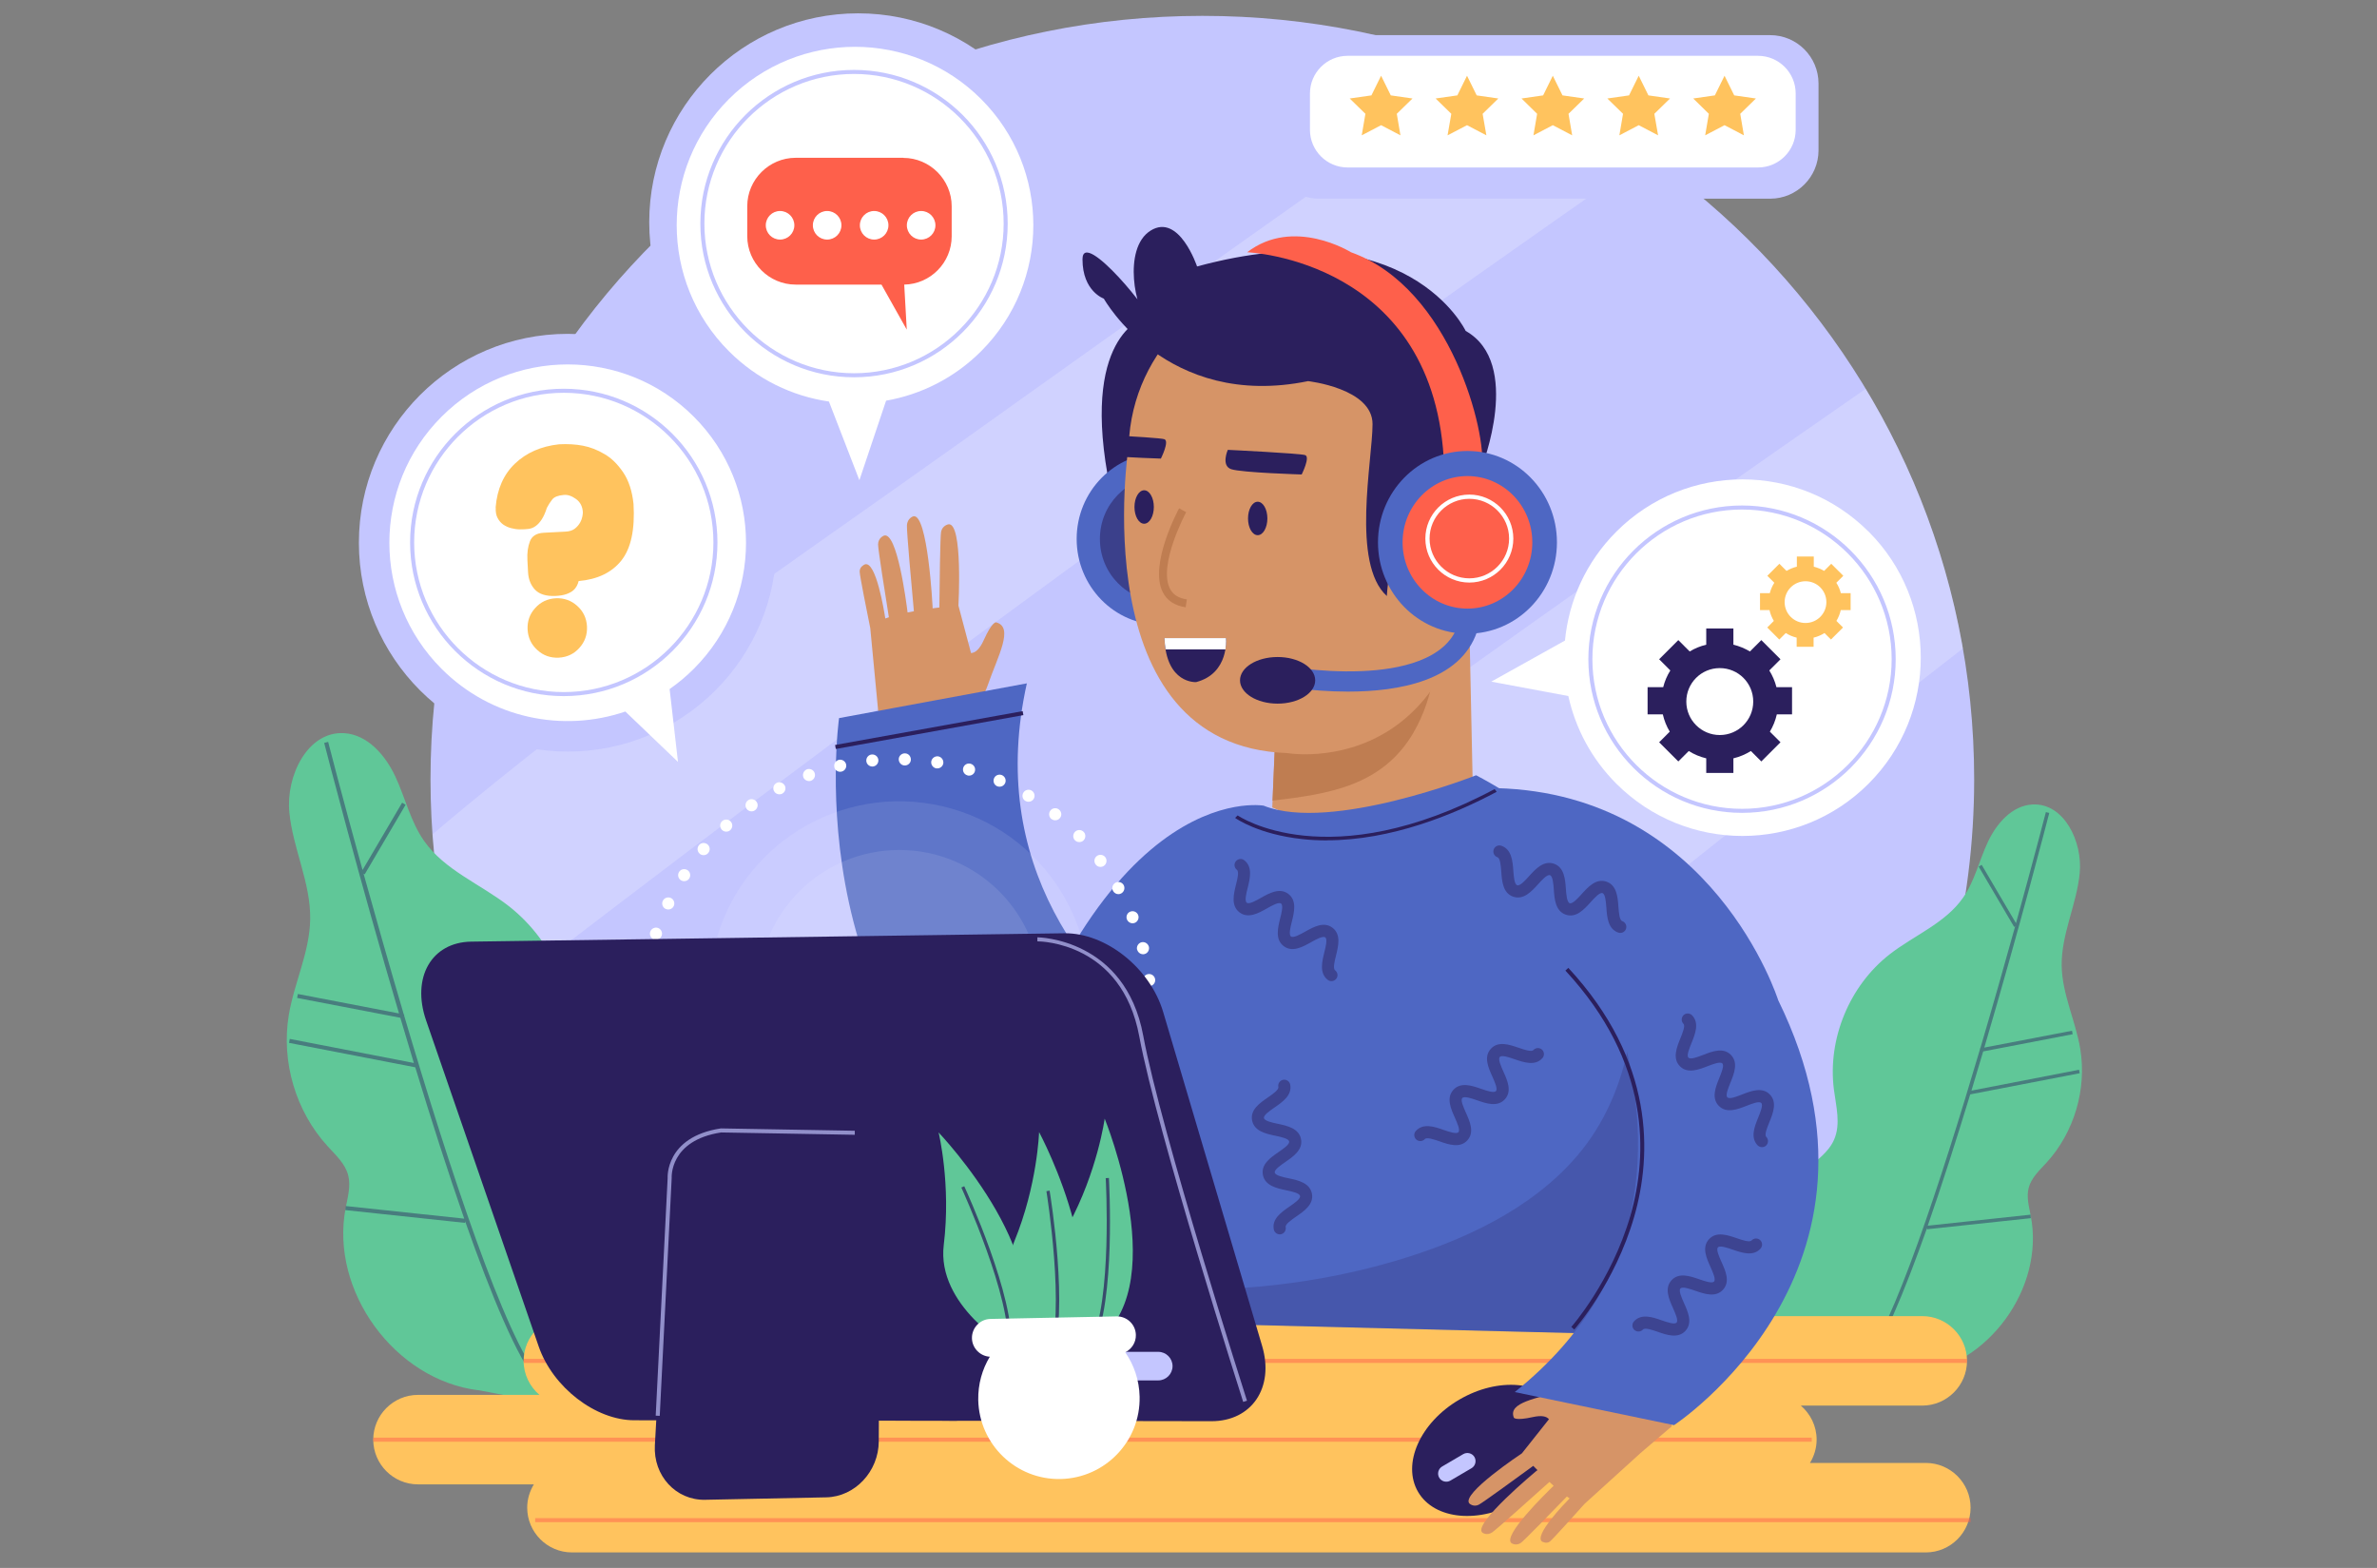 <svg width="282" height="186" viewBox="0 0 282 186" fill="none" xmlns="http://www.w3.org/2000/svg">
<rect x="0" y="0" width="282" height="186" fill="#808080" stroke="none"/>
<path d="M63.496 145.065C63.496 145.065 60.898 153.15 64.198 157.732H231.969C236.016 152.38 238.548 144.787 238.548 136.357C238.548 127.927 235.827 119.754 231.5 114.379C233.262 107.355 234.21 100.017 234.21 92.457C234.221 42.425 193.221 1.882 142.653 1.882C92.086 1.882 51.074 42.425 51.074 92.446C51.074 104.6 53.505 116.197 57.898 126.79C57.865 127.091 57.876 127.381 57.932 127.615L63.128 138.754C63.128 138.754 59.783 142.099 63.496 145.065Z" fill="#C4C6FF"/>
<g style="mix-blend-mode:overlay" opacity="0.21">
<path d="M79.766 102.393C104.486 83.671 129.475 65.317 154.686 47.276C168.223 37.586 181.826 27.985 195.486 18.463C189.587 14.337 183.176 10.88 176.363 8.204C155.556 22.823 134.838 37.575 114.132 52.338C92.934 67.447 71.169 82.054 51.332 98.958C51.878 106.541 53.373 113.878 55.692 120.824C63.687 114.647 71.715 108.492 79.777 102.393H79.766Z" fill="white"/>
</g>
<g style="mix-blend-mode:overlay" opacity="0.21">
<path d="M146.722 144.619C175.791 122.508 204.013 99.304 232.87 76.925C230.93 65.841 226.961 55.449 221.341 46.127C195.171 64.236 169.301 82.779 143.388 101.255C117.006 120.066 90.545 138.777 63.65 156.852C63.806 157.153 63.985 157.443 64.186 157.71H129.148C135.036 153.395 140.89 149.024 146.71 144.608L146.722 144.619Z" fill="white"/>
</g>
<path d="M56.761 164.924C46.837 163.709 39.121 153.138 41.005 143.315C41.251 142.021 41.641 140.683 41.306 139.412C40.949 138.029 39.812 137.015 38.853 135.955C35.084 131.83 33.345 125.942 34.259 120.434C34.895 116.587 36.746 112.941 36.801 109.038C36.868 104.712 34.739 100.653 34.326 96.349C33.913 92.045 36.489 86.737 40.804 86.971C43.592 87.127 45.722 89.581 46.904 92.123C48.086 94.654 48.71 97.475 50.316 99.761C52.758 103.24 57.017 104.879 60.374 107.499C65.849 111.781 68.837 119.029 67.967 125.909C67.677 128.239 66.997 130.692 67.945 132.833C68.703 134.551 70.353 135.666 71.758 136.914C76.743 141.297 79.307 148.477 77.579 154.889C75.85 161.289 69.584 166.363 62.961 166.095L56.772 164.913L56.761 164.924Z" fill="#60C798"/>
<path opacity="0.44" d="M64.107 163.598C59.893 158.636 53.314 138.643 47.939 120.456L47.962 120.345H47.906C46.144 114.368 44.516 108.614 43.133 103.641L43.267 103.719L48.118 95.468L47.705 95.223L43.011 103.206C40.58 94.409 38.974 88.209 38.93 88.008L38.461 88.131C38.785 89.391 42.565 104.043 47.337 120.222L35.339 117.914L35.25 118.382L47.493 120.735C48.017 122.508 48.553 124.303 49.099 126.098L34.38 123.244L34.291 123.712L49.266 126.611C51.151 132.811 53.135 139.011 55.075 144.564L41.026 143.07L40.97 143.549L55.165 145.065L55.187 144.887C58.343 153.863 61.387 161.122 63.739 163.899L64.107 163.586V163.598Z" fill="#2B1F5D"/>
<path d="M227.263 163.04C235.871 161.992 242.562 152.815 240.934 144.296C240.722 143.17 240.387 142.01 240.677 140.906C240.989 139.713 241.971 138.821 242.807 137.907C246.074 134.327 247.579 129.221 246.799 124.448C246.252 121.114 244.647 117.947 244.591 114.569C244.535 110.822 246.375 107.299 246.732 103.563C247.089 99.828 244.859 95.223 241.112 95.434C238.692 95.568 236.853 97.698 235.827 99.895C234.801 102.091 234.266 104.533 232.872 106.518C230.753 109.54 227.062 110.956 224.152 113.231C219.413 116.944 216.815 123.222 217.562 129.198C217.819 131.216 218.41 133.346 217.584 135.208C216.927 136.703 215.499 137.673 214.273 138.743C209.958 142.545 207.727 148.779 209.222 154.331C210.716 159.884 216.157 164.289 221.9 164.055L227.263 163.029V163.04Z" fill="#60C798"/>
<path opacity="0.44" d="M220.884 161.88C224.542 157.576 230.239 140.237 234.9 124.47L234.878 124.37H234.934C236.461 119.185 237.878 114.19 239.071 109.886L238.948 109.953L234.744 102.805L235.101 102.593L239.171 109.518C241.278 101.891 242.672 96.516 242.717 96.338L243.118 96.438C242.84 97.531 239.55 110.231 235.413 124.27L245.817 122.274L245.895 122.686L235.279 124.727C234.822 126.266 234.354 127.827 233.886 129.377L246.653 126.901L246.731 127.314L233.741 129.823C232.102 135.197 230.384 140.583 228.701 145.4L240.888 144.095L240.933 144.508L228.623 145.824V145.668C225.868 153.451 223.237 159.751 221.185 162.159L220.873 161.892L220.884 161.88Z" fill="#2B1F5D"/>
<path d="M228.476 173.544H214.728C215.218 172.741 215.519 171.793 215.519 170.779C215.519 169.162 214.784 167.723 213.646 166.742H228.053C230.974 166.742 233.36 164.356 233.36 161.434C233.36 158.513 230.974 156.127 228.053 156.127H67.43C64.508 156.127 62.122 158.513 62.122 161.434C62.122 163.051 62.858 164.49 63.995 165.471H49.589C46.667 165.471 44.281 167.857 44.281 170.779C44.281 173.7 46.667 176.086 49.589 176.086H63.337C62.847 176.889 62.546 177.837 62.546 178.851C62.546 181.773 64.932 184.159 67.853 184.159H228.476C231.398 184.159 233.784 181.773 233.784 178.851C233.784 175.93 231.398 173.544 228.476 173.544Z" fill="#FFC35E"/>
<g opacity="0.49">
<path d="M233.361 161.2H62.123V161.68H233.361V161.2Z" fill="#FE604B"/>
</g>
<g opacity="0.49">
<path d="M214.94 170.544H44.281V171.024H214.94V170.544Z" fill="#FE604B"/>
</g>
<g opacity="0.49">
<path d="M233.785 180.089H63.494V180.569H233.785V180.089Z" fill="#FE604B"/>
</g>
<path d="M67.355 89.157C81.038 89.157 92.131 78.064 92.131 64.38C92.131 50.697 81.038 39.604 67.355 39.604C53.671 39.604 42.578 50.697 42.578 64.38C42.578 78.064 53.671 89.157 67.355 89.157Z" fill="#C4C6FF"/>
<path d="M101.8 51.134C115.483 51.134 126.576 40.041 126.576 26.357C126.576 12.674 115.483 1.581 101.8 1.581C88.116 1.581 77.023 12.674 77.023 26.357C77.023 40.041 88.116 51.134 101.8 51.134Z" fill="#C4C6FF"/>
<path d="M221.678 63.065C213.415 54.802 200.024 54.802 191.761 63.065C188.148 66.677 186.119 71.272 185.662 75.988L176.92 80.861L186.063 82.567C186.9 86.38 188.795 90.004 191.761 92.97C200.024 101.233 213.415 101.233 221.678 92.97C229.941 84.708 229.941 71.316 221.678 63.054V63.065Z" fill="white"/>
<path d="M212.603 84.741V81.519H210.752C210.574 80.805 210.284 80.147 209.905 79.534L211.232 78.207L208.957 75.933L207.608 77.282C207.006 76.925 206.348 76.646 205.645 76.479V74.55H202.423V76.479C201.72 76.646 201.062 76.914 200.46 77.282L199.111 75.933L196.836 78.207L198.163 79.534C197.784 80.136 197.494 80.805 197.316 81.519H195.465V84.741H197.271C197.438 85.477 197.717 86.169 198.096 86.793L196.836 88.053L199.111 90.328L200.349 89.09C200.984 89.492 201.676 89.781 202.423 89.96V91.688H205.645V89.96C206.392 89.781 207.095 89.48 207.719 89.09L208.957 90.328L211.232 88.053L209.972 86.793C210.351 86.169 210.63 85.477 210.797 84.741H212.603ZM204.028 87.195C201.843 87.195 200.059 85.421 200.059 83.225C200.059 81.028 201.832 79.255 204.028 79.255C206.225 79.255 207.998 81.028 207.998 83.225C207.998 85.421 206.225 87.195 204.028 87.195Z" fill="#2B1F5D"/>
<path d="M219.552 72.375V70.368H218.392C218.281 69.922 218.102 69.51 217.857 69.131L218.682 68.305L217.255 66.878L216.407 67.726C216.028 67.503 215.627 67.335 215.181 67.224V66.02H213.174V67.224C212.739 67.324 212.326 67.503 211.947 67.726L211.1 66.878L209.672 68.305L210.498 69.131C210.263 69.51 210.074 69.922 209.962 70.368H208.803V72.375H209.929C210.029 72.833 210.208 73.267 210.442 73.658L209.661 74.438L211.089 75.865L211.858 75.096C212.248 75.341 212.683 75.531 213.151 75.642V76.724H215.159V75.642C215.627 75.531 216.062 75.341 216.452 75.096L217.221 75.865L218.649 74.438L217.868 73.658C218.102 73.267 218.281 72.833 218.381 72.375H219.507H219.552ZM214.2 73.903C212.828 73.903 211.724 72.799 211.724 71.428C211.724 70.056 212.828 68.952 214.2 68.952C215.571 68.952 216.675 70.056 216.675 71.428C216.675 72.799 215.571 73.903 214.2 73.903Z" fill="#FFC35E"/>
<path d="M206.669 96.427C196.611 96.427 188.438 88.254 188.438 78.196C188.438 68.138 196.611 59.965 206.669 59.965C216.726 59.965 224.9 68.138 224.9 78.196C224.9 88.254 216.726 96.427 206.669 96.427ZM206.669 60.444C196.878 60.444 188.917 68.406 188.917 78.196C188.917 87.986 196.878 95.948 206.669 95.948C216.459 95.948 224.42 87.986 224.42 78.196C224.42 68.406 216.459 60.444 206.669 60.444Z" fill="#C4C6FF"/>
<path d="M82.307 49.428C74.044 41.165 60.653 41.165 52.39 49.428C44.128 57.69 44.128 71.082 52.39 79.344C58.289 85.243 66.797 86.927 74.189 84.407L80.434 90.383L79.441 81.742C80.445 81.039 81.404 80.248 82.307 79.344C90.57 71.082 90.57 57.69 82.307 49.428Z" fill="white"/>
<path d="M66.885 82.578C56.828 82.578 48.654 74.405 48.654 64.347C48.654 54.289 56.828 46.116 66.885 46.116C76.943 46.116 85.116 54.289 85.116 64.347C85.116 74.405 76.943 82.578 66.885 82.578ZM66.885 46.595C57.095 46.595 49.134 54.557 49.134 64.347C49.134 74.137 57.095 82.099 66.885 82.099C76.675 82.099 84.637 74.137 84.637 64.347C84.637 54.557 76.675 46.595 66.885 46.595Z" fill="#C4C6FF"/>
<path d="M58.801 60.188C58.979 58.014 59.749 56.274 61.098 54.992C62.447 53.709 64.186 52.94 66.316 52.706C67.342 52.65 68.29 52.706 69.16 52.873C70.029 53.04 70.866 53.364 71.691 53.854C72.505 54.312 73.252 55.036 73.921 56.017C74.59 56.999 75.002 58.259 75.159 59.786C75.337 62.819 74.858 65.049 73.72 66.488C72.572 67.926 70.888 68.729 68.647 68.93C68.602 69.119 68.535 69.309 68.435 69.499C68.335 69.688 68.201 69.867 68.011 70.034C67.822 70.201 67.554 70.346 67.219 70.469C66.885 70.591 66.45 70.669 65.926 70.692C64.822 70.747 64.008 70.502 63.484 69.967C62.971 69.42 62.692 68.729 62.648 67.893L62.57 66.432C62.525 65.585 62.625 64.849 62.871 64.213C63.116 63.578 63.662 63.243 64.51 63.199L67.086 63.065C67.565 63.042 67.933 62.92 68.201 62.708C68.468 62.496 68.669 62.262 68.814 62.005C68.959 61.749 69.048 61.492 69.093 61.258C69.137 61.013 69.148 60.857 69.148 60.779C69.115 60.099 68.847 59.563 68.335 59.195C67.822 58.828 67.331 58.66 66.863 58.716C66.205 58.772 65.759 58.95 65.525 59.24C65.29 59.53 65.079 59.864 64.878 60.244C64.699 60.812 64.499 61.258 64.276 61.604C64.053 61.95 63.819 62.206 63.562 62.396C63.306 62.585 63.027 62.697 62.726 62.741C62.425 62.786 62.079 62.797 61.678 62.797C61.332 62.797 60.986 62.741 60.641 62.652C60.295 62.563 59.983 62.418 59.704 62.228C59.425 62.028 59.202 61.771 59.035 61.448C58.856 61.124 58.79 60.712 58.812 60.21L58.801 60.188ZM62.592 74.672C62.547 73.702 62.837 72.844 63.495 72.13C64.142 71.405 64.956 71.026 65.937 70.97C66.907 70.926 67.766 71.227 68.479 71.874C69.204 72.52 69.583 73.334 69.639 74.316C69.684 75.297 69.383 76.144 68.736 76.858C68.089 77.583 67.275 77.962 66.294 78.017C65.313 78.062 64.465 77.772 63.752 77.114C63.027 76.468 62.648 75.654 62.592 74.672Z" fill="#FFC35E"/>
<path d="M116.395 11.75C108.132 3.488 94.741 3.488 86.478 11.75C78.216 20.013 78.216 33.404 86.478 41.667C89.823 45.012 93.994 46.997 98.342 47.633L101.955 56.965L105.122 47.532C109.247 46.807 113.206 44.856 116.395 41.667C124.657 33.404 124.657 20.013 116.395 11.75Z" fill="white"/>
<path d="M101.319 44.756C91.261 44.756 83.088 36.582 83.088 26.525C83.088 16.467 91.261 8.294 101.319 8.294C111.377 8.294 119.55 16.467 119.55 26.525C119.55 36.582 111.377 44.756 101.319 44.756ZM101.319 8.773C91.529 8.773 83.567 16.734 83.567 26.525C83.567 36.315 91.529 44.276 101.319 44.276C111.109 44.276 119.071 36.315 119.071 26.525C119.071 16.734 111.109 8.773 101.319 8.773Z" fill="#C4C6FF"/>
<path d="M107.173 18.719H94.395C91.239 18.719 88.652 21.306 88.652 24.462V28.019C88.652 31.174 91.239 33.761 94.395 33.761H104.575L107.575 39.102L107.274 33.761C110.385 33.706 112.905 31.152 112.905 28.03V24.473C112.905 21.317 110.318 18.73 107.162 18.73L107.173 18.719Z" fill="#FE604B"/>
<path d="M94.239 26.725C94.239 27.662 93.481 28.42 92.544 28.42C91.608 28.42 90.85 27.662 90.85 26.725C90.85 25.789 91.608 25.03 92.544 25.03C93.481 25.03 94.239 25.789 94.239 26.725Z" fill="white"/>
<path d="M99.825 26.725C99.825 27.662 99.067 28.42 98.13 28.42C97.194 28.42 96.436 27.662 96.436 26.725C96.436 25.789 97.194 25.03 98.13 25.03C99.067 25.03 99.825 25.789 99.825 26.725Z" fill="white"/>
<path d="M105.401 26.725C105.401 27.662 104.643 28.42 103.707 28.42C102.77 28.42 102.012 27.662 102.012 26.725C102.012 25.789 102.77 25.03 103.707 25.03C104.643 25.03 105.401 25.789 105.401 26.725Z" fill="white"/>
<path d="M110.976 26.725C110.976 27.662 110.217 28.42 109.281 28.42C108.344 28.42 107.586 27.662 107.586 26.725C107.586 25.789 108.344 25.03 109.281 25.03C110.217 25.03 110.976 25.789 110.976 26.725Z" fill="white"/>
<path d="M210.002 4.168H156.491C153.319 4.168 150.748 6.739 150.748 9.91V17.827C150.748 20.999 153.319 23.57 156.491 23.57H210.002C213.173 23.57 215.744 20.999 215.744 17.827V9.91C215.744 6.739 213.173 4.168 210.002 4.168Z" fill="#C4C6FF"/>
<path d="M208.563 6.621H159.88C157.41 6.621 155.408 8.623 155.408 11.092V15.396C155.408 17.866 157.41 19.868 159.88 19.868H208.563C211.032 19.868 213.034 17.866 213.034 15.396V11.092C213.034 8.623 211.032 6.621 208.563 6.621Z" fill="white"/>
<path d="M163.849 8.985L164.998 11.315L167.574 11.683L165.711 13.501L166.146 16.054L163.849 14.85L161.552 16.054L161.987 13.501L160.125 11.683L162.701 11.315L163.849 8.985Z" fill="#FFC35E"/>
<path d="M174.043 8.985L175.191 11.315L177.756 11.683L175.894 13.501L176.34 16.054L174.043 14.85L171.734 16.054L172.18 13.501L170.318 11.683L172.894 11.315L174.043 8.985Z" fill="#FFC35E"/>
<path d="M184.221 8.985L185.369 11.315L187.945 11.683L186.083 13.501L186.518 16.054L184.221 14.85L181.924 16.054L182.359 13.501L180.508 11.683L183.072 11.315L184.221 8.985Z" fill="#FFC35E"/>
<path d="M194.414 8.985L195.562 11.315L198.127 11.683L196.265 13.501L196.711 16.054L194.414 14.85L192.117 16.054L192.552 13.501L190.689 11.683L193.265 11.315L194.414 8.985Z" fill="#FFC35E"/>
<path d="M204.594 8.985L205.742 11.315L208.318 11.683L206.456 13.501L206.891 16.054L204.594 14.85L202.297 16.054L202.732 13.501L200.881 11.683L203.445 11.315L204.594 8.985Z" fill="#FFC35E"/>
<path d="M104.228 84.574V84.641C107.127 86.347 109.892 86.904 112.802 86.358L112.858 86.113C112.858 86.113 113.07 86.046 113.371 85.823C114.319 85.243 116.326 83.782 117.196 81.251C118.355 77.884 120.351 74.382 118.166 73.825C118.166 73.825 117.697 73.736 116.716 75.921C116.214 77.047 115.679 77.449 115.2 77.471L113.706 71.84C113.706 71.84 114.252 61.961 112.524 62.195C112.524 62.195 111.788 62.318 111.643 63.109C111.542 63.712 111.464 69.331 111.442 72.063C111.185 72.097 110.918 72.13 110.639 72.164C110.639 72.097 110.639 72.019 110.639 71.952C110.639 71.952 110.07 60.868 108.364 61.247C108.364 61.247 107.64 61.437 107.595 62.34C107.562 63.031 108.141 69.51 108.42 72.509C108.164 72.554 107.918 72.61 107.673 72.654C107.506 71.294 106.424 63.065 104.885 63.533C104.885 63.533 104.172 63.778 104.172 64.592C104.172 65.183 105.008 70.458 105.454 73.223C105.309 73.267 105.164 73.323 105.03 73.368C104.897 72.52 103.927 66.454 102.588 66.956C102.588 66.956 101.986 67.202 101.986 67.793C101.986 68.272 102.901 72.81 103.246 74.516L104.205 84.563L104.228 84.574Z" fill="#D69467"/>
<path d="M136.061 37.575C136.061 37.575 128.412 39.27 131.389 56.274L135.849 57.802L141.581 40.552L136.061 37.575Z" fill="#2B1F5D"/>
<path d="M121.834 81.062L99.544 85.187C99.544 85.187 93.835 125.285 126.127 140.416C126.127 140.416 147.491 154.644 167.919 139.089C167.919 139.089 112.345 123.735 121.823 81.062H121.834Z" fill="#4E67C3"/>
<path d="M174.309 73.691L174.733 93.662C174.733 93.662 168.778 103.864 150.938 95.791L151.785 75.821C151.785 75.821 172.179 69.443 174.309 73.691Z" fill="#D69467"/>
<path d="M167.696 86.893C170.272 82.489 170.629 77.349 170.718 72.253C164.262 71.918 151.785 75.821 151.785 75.821L150.971 94.978C157.549 94.197 163.961 93.283 167.696 86.905V86.893Z" fill="#BF7D51"/>
<path d="M149.956 95.58C149.956 95.58 128.804 91.643 116.081 141.062L112.301 156.272L200.657 158.491C200.657 158.491 210.782 110.711 175.123 91.967C175.123 91.967 157.951 98.757 149.956 95.591V95.58Z" fill="#4E67C3"/>
<g style="mix-blend-mode:multiply" opacity="0.22">
<path d="M193.365 108.927C194.859 118.728 193.644 129.488 187.076 137.149C181.601 143.538 173.383 147.262 165.478 149.593C156.301 152.291 146.522 153.328 136.977 152.938C129.316 152.626 121.322 151.51 114.308 148.21L112.301 156.261L200.657 158.48C200.657 158.48 206.601 130.458 193.365 108.916V108.927Z" fill="#2B1F5D"/>
</g>
<path d="M137.723 74.137C143.241 74.137 147.714 69.569 147.714 63.934C147.714 58.3 143.241 53.732 137.723 53.732C132.205 53.732 127.732 58.3 127.732 63.934C127.732 69.569 132.205 74.137 137.723 74.137Z" fill="#4E67C3"/>
<g style="mix-blend-mode:multiply" opacity="0.54">
<path d="M137.725 71.327C141.722 71.327 144.962 68.017 144.962 63.934C144.962 59.852 141.722 56.542 137.725 56.542C133.728 56.542 130.488 59.852 130.488 63.934C130.488 68.017 133.728 71.327 137.725 71.327Z" fill="#2B1F5D"/>
</g>
<path d="M175.322 55.906L175.244 55.928C175.311 55.36 175.356 54.791 175.378 54.2C175.768 42.748 166.792 33.159 155.341 32.769C143.889 32.379 134.3 41.355 133.909 52.806C133.909 52.806 128.312 88.51 152.709 89.335C152.709 89.335 176.984 93.573 175.322 55.906Z" fill="#D69467"/>
<path d="M130.966 35.445C130.966 35.445 138.348 48.658 155.185 45.213C155.185 45.213 162.834 46.06 162.834 50.309C162.834 54.557 160.281 66.878 164.529 70.703C164.529 70.703 165.377 53.709 175.791 55.404C175.791 55.404 180.675 43.083 173.884 39.258C173.884 39.258 167.083 24.807 142.016 31.609C142.016 31.609 139.887 25.231 136.497 27.361C133.096 29.491 134.802 37.129 136.073 37.564C137.344 37.987 128.424 26.937 128.424 30.762C128.424 34.586 130.977 35.434 130.977 35.434L130.966 35.445Z" fill="#2B1F5D"/>
<path d="M147.959 29.925C147.959 29.925 170.483 30.773 171.33 55.416C171.33 55.416 175.155 59.24 175.791 55.416C176.426 51.591 172.178 34.174 160.28 29.925C160.28 29.925 153.478 25.677 147.959 29.925Z" fill="#FE604B"/>
<path d="M159.912 82.043C155.352 82.043 151.494 81.307 151.137 81.24L151.594 78.887C151.594 78.887 156.433 79.824 161.529 79.612C165.967 79.434 171.542 78.33 172.969 74.159L175.233 74.929C173.248 80.761 165.967 82.043 159.912 82.043Z" fill="#4E67C3"/>
<path d="M156.032 80.705C156.032 82.233 154.036 83.47 151.572 83.47C149.107 83.47 147.111 82.233 147.111 80.705C147.111 79.177 149.107 77.94 151.572 77.94C154.036 77.94 156.032 79.177 156.032 80.705Z" fill="#2B1F5D"/>
<path d="M174.096 75.174C179.958 75.174 184.711 70.322 184.711 64.336C184.711 58.35 179.958 53.498 174.096 53.498C168.233 53.498 163.48 58.35 163.48 64.336C163.48 70.322 168.233 75.174 174.096 75.174Z" fill="#4E67C3"/>
<path d="M174.094 72.197C178.343 72.197 181.788 68.677 181.788 64.336C181.788 59.994 178.343 56.475 174.094 56.475C169.845 56.475 166.4 59.994 166.4 64.336C166.4 68.677 169.845 72.197 174.094 72.197Z" fill="#FE604B"/>
<path d="M174.318 69.108C171.441 69.108 169.1 66.767 169.1 63.89C169.1 61.013 171.441 58.671 174.318 58.671C177.195 58.671 179.536 61.013 179.536 63.89C179.536 66.767 177.195 69.108 174.318 69.108ZM174.318 59.173C171.72 59.173 169.601 61.292 169.601 63.89C169.601 66.488 171.72 68.606 174.318 68.606C176.916 68.606 179.035 66.488 179.035 63.89C179.035 61.292 176.916 59.173 174.318 59.173Z" fill="white"/>
<path d="M140.667 72.041C139.373 71.851 138.448 71.249 137.946 70.246C136.307 66.99 139.741 60.567 139.886 60.299L140.723 60.757C140.689 60.824 137.377 67.012 138.794 69.822C139.162 70.547 139.808 70.959 140.801 71.104L140.667 72.052V72.041Z" fill="#BF7D51"/>
<path d="M135.738 62.128C136.373 62.128 136.887 61.239 136.887 60.143C136.887 59.047 136.373 58.159 135.738 58.159C135.104 58.159 134.59 59.047 134.59 60.143C134.59 61.239 135.104 62.128 135.738 62.128Z" fill="#2B1F5D"/>
<path d="M150.358 61.504C150.358 62.596 149.845 63.488 149.209 63.488C148.573 63.488 148.061 62.596 148.061 61.504C148.061 60.411 148.573 59.519 149.209 59.519C149.845 59.519 150.358 60.411 150.358 61.504Z" fill="#2B1F5D"/>
<path d="M145.663 53.364C145.663 53.364 144.827 55.248 146.075 55.661C147.324 56.073 154.427 56.285 154.427 56.285C154.427 56.285 155.475 54.2 154.84 53.988C154.215 53.776 145.652 53.364 145.652 53.364H145.663Z" fill="#2B1F5D"/>
<path d="M138.148 52.104C137.758 51.97 134.379 51.769 131.826 51.624C131.67 52.438 131.536 53.252 131.436 54.066C133.967 54.289 137.724 54.401 137.724 54.401C137.724 54.401 138.773 52.316 138.137 52.104H138.148Z" fill="#2B1F5D"/>
<path d="M138.146 75.698H145.45C145.45 75.698 145.863 79.88 141.904 80.917C141.904 80.917 138.347 81.162 138.146 75.698Z" fill="#2B1F5D"/>
<path d="M145.383 77.036C145.506 76.267 145.45 75.698 145.45 75.698H138.146C138.169 76.189 138.213 76.635 138.28 77.036H145.383Z" fill="white"/>
<path d="M121.326 84.36L99.072 88.376L99.157 88.848L121.411 84.832L121.326 84.36Z" fill="#2B1F5D"/>
<path d="M180.186 178.071C175.547 180.792 170.195 180.312 168.243 176.989C166.292 173.667 168.478 168.76 173.116 166.04C177.755 163.319 183.107 163.798 185.058 167.121C187.01 170.444 184.824 175.35 180.186 178.071Z" fill="#2B1F5D"/>
<path d="M170.742 175.294C170.475 174.837 170.631 174.235 171.088 173.968L173.597 172.496C174.054 172.228 174.656 172.384 174.924 172.841C175.191 173.299 175.035 173.901 174.578 174.168L172.069 175.64C171.612 175.908 171.01 175.752 170.742 175.294Z" fill="#C4C6FF"/>
<path d="M194.624 172.373L198.326 169.206C197.991 166.24 193.275 167.121 191.346 165.348L191.145 165.437C191.145 165.437 190.989 165.315 190.665 165.226C189.751 164.858 187.644 164.211 185.391 164.936C182.381 165.906 178.846 166.341 179.604 168.181C179.604 168.181 179.794 168.56 181.857 168.102C182.927 167.868 183.485 168.024 183.763 168.359L180.552 172.407C180.552 172.407 173.248 177.246 174.33 178.361C174.33 178.361 174.809 178.818 175.445 178.495C175.925 178.249 179.95 175.317 181.901 173.89C182.057 174.057 182.225 174.224 182.403 174.402C182.347 174.436 182.303 174.481 182.247 174.514C182.247 174.514 174.676 180.792 175.858 181.806C175.858 181.806 176.382 182.219 177.04 181.773C177.552 181.427 181.834 177.58 183.819 175.796C183.986 175.952 184.154 176.097 184.321 176.253C183.451 177.09 178.177 182.23 179.325 183.066C179.325 183.066 179.872 183.434 180.452 183.011C180.875 182.698 184.165 179.309 185.893 177.525C186.005 177.603 186.116 177.681 186.216 177.748C185.681 178.294 181.89 182.197 182.96 182.877C182.96 182.877 183.462 183.178 183.875 182.866C184.209 182.609 186.952 179.554 187.978 178.406L194.602 172.395L194.624 172.373Z" fill="#D69467"/>
<path d="M157.425 99.694C156.455 99.694 155.474 99.65 154.493 99.538C149.308 98.981 146.643 97.107 146.531 97.029L146.832 96.728C146.933 96.806 157.615 104.099 177.318 93.606L177.563 93.929C172.456 96.65 165.052 99.683 157.425 99.683V99.694Z" fill="#2B1F5D"/>
<path d="M179.705 165.136L198.605 169.061C198.605 169.061 226.648 150.674 210.96 118.65C210.96 118.65 203.221 94.175 177.553 93.495C177.553 93.495 213.825 137.807 179.705 165.136Z" fill="#4E67C3"/>
<path d="M186.774 157.732L186.417 157.409C186.417 157.409 191.179 152.023 193.431 144.185C195.505 136.97 195.839 126.065 185.715 115.138L186.061 114.814C196.341 125.909 195.984 136.993 193.877 144.33C191.591 152.269 186.819 157.666 186.763 157.721L186.774 157.732Z" fill="#2B1F5D"/>
<g opacity="0.49">
<path d="M157.525 116.241C156.499 115.45 156.845 114.078 157.112 112.974C157.291 112.283 157.502 111.413 157.224 111.201C156.945 110.99 156.164 111.424 155.54 111.77C154.548 112.328 153.31 113.019 152.284 112.227C151.258 111.436 151.604 110.064 151.871 108.96C152.05 108.269 152.262 107.399 151.983 107.187C151.704 106.975 150.924 107.41 150.299 107.767C149.307 108.325 148.069 109.016 147.043 108.224C146.017 107.433 146.363 106.061 146.631 104.957C146.809 104.266 147.021 103.396 146.742 103.184C146.43 102.939 146.363 102.493 146.608 102.181C146.854 101.868 147.3 101.802 147.612 102.047C148.638 102.839 148.292 104.21 148.024 105.314C147.846 106.005 147.634 106.875 147.913 107.087C148.192 107.299 148.972 106.864 149.597 106.507C150.589 105.95 151.827 105.258 152.853 106.05C153.878 106.842 153.533 108.213 153.265 109.317C153.087 110.008 152.875 110.878 153.154 111.09C153.432 111.302 154.213 110.867 154.837 110.521C155.83 109.964 157.068 109.272 158.093 110.064C159.119 110.856 158.774 112.227 158.506 113.331C158.328 114.023 158.116 114.892 158.394 115.104C158.707 115.349 158.774 115.795 158.528 116.108C158.283 116.42 157.837 116.487 157.525 116.241Z" fill="#2B1F5D"/>
<path d="M151.123 145.857C150.867 144.586 152.038 143.783 152.974 143.136C153.565 142.724 154.301 142.222 154.234 141.876C154.167 141.531 153.287 141.341 152.584 141.196C151.469 140.962 150.086 140.661 149.83 139.39C149.573 138.119 150.744 137.316 151.681 136.669C152.272 136.257 153.008 135.755 152.941 135.409C152.874 135.064 151.993 134.874 151.302 134.729C150.187 134.495 148.804 134.194 148.548 132.923C148.291 131.651 149.462 130.849 150.399 130.202C150.99 129.789 151.725 129.288 151.659 128.942C151.581 128.552 151.837 128.173 152.216 128.094C152.606 128.016 152.985 128.273 153.064 128.652C153.32 129.923 152.149 130.726 151.213 131.373C150.622 131.785 149.886 132.287 149.953 132.633C150.019 132.978 150.9 133.168 151.592 133.313C152.707 133.547 154.089 133.848 154.346 135.119C154.602 136.39 153.432 137.193 152.495 137.84C151.904 138.253 151.168 138.754 151.235 139.1C151.302 139.446 152.183 139.635 152.885 139.78C154 140.014 155.383 140.315 155.639 141.587C155.896 142.858 154.725 143.661 153.788 144.307C153.197 144.72 152.461 145.222 152.528 145.567C152.606 145.958 152.35 146.337 151.971 146.415C151.581 146.493 151.201 146.236 151.123 145.857Z" fill="#2B1F5D"/>
<path d="M167.973 134.16C168.842 133.201 170.192 133.659 171.262 134.038C171.942 134.272 172.79 134.562 173.024 134.305C173.258 134.049 172.89 133.235 172.6 132.577C172.132 131.54 171.552 130.247 172.422 129.288C173.291 128.329 174.63 128.786 175.711 129.165C176.391 129.399 177.239 129.689 177.473 129.433C177.707 129.176 177.339 128.362 177.049 127.704C176.581 126.667 175.99 125.374 176.871 124.415C177.741 123.456 179.079 123.924 180.16 124.292C180.84 124.526 181.688 124.816 181.922 124.56C182.19 124.27 182.647 124.248 182.937 124.515C183.227 124.783 183.249 125.24 182.981 125.53C182.112 126.489 180.773 126.02 179.692 125.653C179.012 125.418 178.164 125.128 177.93 125.385C177.696 125.641 178.064 126.455 178.354 127.113C178.822 128.15 179.413 129.444 178.532 130.403C177.662 131.362 176.324 130.904 175.243 130.525C174.563 130.291 173.715 130.001 173.481 130.258C173.247 130.514 173.615 131.328 173.905 131.986C174.373 133.023 174.953 134.316 174.083 135.275C173.213 136.234 171.864 135.777 170.794 135.398C170.114 135.164 169.266 134.874 169.032 135.13C168.764 135.42 168.307 135.443 168.017 135.175C167.727 134.907 167.705 134.45 167.973 134.16Z" fill="#2B1F5D"/>
<path d="M200.734 120.434C201.637 121.36 201.102 122.675 200.678 123.723C200.41 124.392 200.065 125.218 200.31 125.463C200.555 125.719 201.392 125.396 202.061 125.14C203.12 124.727 204.447 124.214 205.35 125.14C206.253 126.065 205.718 127.381 205.294 128.429C205.027 129.098 204.681 129.923 204.926 130.168C205.172 130.425 206.008 130.102 206.677 129.834C207.736 129.421 209.063 128.908 209.966 129.834C210.87 130.759 210.334 132.075 209.911 133.123C209.643 133.792 209.297 134.617 209.543 134.863C209.821 135.142 209.81 135.599 209.543 135.877C209.264 136.156 208.807 136.145 208.528 135.877C207.625 134.952 208.16 133.636 208.584 132.588C208.851 131.919 209.197 131.094 208.952 130.849C208.706 130.592 207.87 130.916 207.201 131.183C206.142 131.596 204.815 132.109 203.912 131.183C203.008 130.258 203.544 128.942 203.967 127.894C204.235 127.225 204.581 126.4 204.335 126.154C204.09 125.898 203.254 126.221 202.585 126.478C201.525 126.89 200.199 127.403 199.295 126.478C198.392 125.552 198.927 124.236 199.351 123.188C199.619 122.519 199.964 121.694 199.719 121.449C199.44 121.17 199.451 120.713 199.719 120.434C199.998 120.155 200.455 120.166 200.734 120.434Z" fill="#2B1F5D"/>
<path d="M193.852 156.751C194.721 155.792 196.071 156.249 197.141 156.629C197.821 156.863 198.669 157.153 198.903 156.896C199.137 156.64 198.769 155.826 198.479 155.168C198.011 154.131 197.431 152.837 198.301 151.878C199.17 150.92 200.508 151.377 201.59 151.756C202.27 151.99 203.118 152.28 203.352 152.023C203.586 151.767 203.218 150.953 202.928 150.295C202.46 149.258 201.869 147.965 202.75 147.006C203.619 146.047 204.957 146.515 206.039 146.883C206.719 147.117 207.567 147.407 207.801 147.151C208.068 146.861 208.526 146.838 208.816 147.106C209.105 147.374 209.128 147.831 208.86 148.121C207.99 149.08 206.652 148.611 205.571 148.243C204.891 148.009 204.043 147.719 203.809 147.976C203.575 148.232 203.943 149.046 204.233 149.704C204.701 150.741 205.292 152.035 204.411 152.994C203.541 153.952 202.203 153.495 201.122 153.116C200.442 152.882 199.594 152.592 199.36 152.849C199.126 153.105 199.494 153.919 199.784 154.577C200.252 155.614 200.832 156.907 199.962 157.866C199.092 158.825 197.743 158.368 196.673 157.989C195.992 157.755 195.145 157.465 194.911 157.721C194.643 158.011 194.186 158.034 193.896 157.766C193.606 157.498 193.584 157.041 193.852 156.751Z" fill="#2B1F5D"/>
<path d="M178.119 100.33C179.346 100.753 179.457 102.17 179.536 103.296C179.591 104.009 179.658 104.901 179.993 105.013C180.327 105.124 180.929 104.467 181.409 103.931C182.178 103.084 183.126 102.047 184.353 102.459C185.579 102.883 185.691 104.299 185.769 105.426C185.824 106.139 185.891 107.031 186.226 107.143C186.56 107.254 187.162 106.596 187.642 106.061C188.411 105.214 189.359 104.166 190.586 104.589C191.812 105.013 191.924 106.429 192.002 107.555C192.058 108.269 192.124 109.161 192.459 109.272C192.838 109.406 193.028 109.808 192.905 110.187C192.771 110.566 192.37 110.755 191.991 110.633C190.764 110.209 190.653 108.793 190.575 107.667C190.519 106.953 190.452 106.061 190.117 105.95C189.783 105.838 189.181 106.496 188.701 107.031C187.932 107.879 186.984 108.927 185.758 108.503C184.531 108.079 184.419 106.663 184.341 105.537C184.286 104.823 184.219 103.931 183.884 103.82C183.55 103.708 182.948 104.366 182.468 104.901C181.699 105.749 180.751 106.786 179.524 106.373C178.298 105.95 178.186 104.533 178.108 103.407C178.053 102.694 177.986 101.802 177.651 101.69C177.272 101.556 177.082 101.155 177.205 100.776C177.339 100.397 177.74 100.207 178.119 100.33Z" fill="#2B1F5D"/>
</g>
<path d="M106.725 150.351C106.725 149.949 107.026 149.626 107.427 149.604C107.817 149.593 108.152 149.905 108.163 150.295C108.174 150.696 107.862 151.02 107.472 151.031H107.449C107.07 151.031 106.747 150.73 106.736 150.34L106.725 150.351ZM103.524 150.931C103.123 150.897 102.844 150.54 102.878 150.15C102.911 149.76 103.268 149.47 103.658 149.503C104.049 149.537 104.338 149.894 104.305 150.284C104.272 150.652 103.959 150.931 103.591 150.931H103.524ZM110.583 150.083C110.516 149.693 110.783 149.325 111.174 149.258C111.564 149.191 111.932 149.459 111.999 149.849C112.066 150.239 111.798 150.607 111.397 150.674C111.397 150.674 111.319 150.674 111.285 150.674C110.94 150.674 110.627 150.418 110.583 150.072V150.083ZM99.622 150.306C99.231 150.217 98.986 149.838 99.087 149.448C99.176 149.057 99.555 148.823 99.945 148.912C100.335 149.002 100.57 149.381 100.48 149.771C100.402 150.105 100.112 150.328 99.778 150.328C99.778 150.328 99.677 150.328 99.622 150.317V150.306ZM114.363 149.314C114.251 148.935 114.463 148.533 114.842 148.422C115.221 148.31 115.623 148.522 115.734 148.901C115.846 149.28 115.634 149.682 115.255 149.793C115.188 149.816 115.121 149.827 115.054 149.827C114.753 149.827 114.463 149.626 114.374 149.314H114.363ZM95.831 149.18C95.463 149.046 95.262 148.634 95.396 148.266C95.529 147.898 95.942 147.697 96.321 147.842C96.689 147.976 96.89 148.388 96.745 148.756C96.645 149.046 96.366 149.225 96.076 149.225C95.998 149.225 95.909 149.213 95.831 149.18ZM118.02 148.065C117.853 147.697 118.02 147.284 118.388 147.117C118.745 146.95 119.169 147.117 119.336 147.485C119.492 147.853 119.336 148.277 118.968 148.433C118.879 148.477 118.778 148.5 118.678 148.5C118.399 148.5 118.143 148.344 118.02 148.076V148.065ZM92.207 147.585C91.861 147.407 91.727 146.972 91.906 146.615C92.084 146.259 92.519 146.125 92.876 146.314C93.233 146.493 93.366 146.928 93.177 147.284C93.043 147.53 92.798 147.675 92.541 147.675C92.43 147.675 92.318 147.641 92.207 147.597V147.585ZM121.477 146.348C121.276 146.013 121.376 145.567 121.711 145.366C122.045 145.166 122.491 145.266 122.692 145.601C122.893 145.935 122.793 146.381 122.458 146.582C122.346 146.649 122.213 146.682 122.09 146.682C121.856 146.682 121.611 146.56 121.477 146.337V146.348ZM88.828 145.534C88.505 145.311 88.427 144.865 88.65 144.541C88.884 144.218 89.319 144.14 89.653 144.363C89.977 144.597 90.055 145.032 89.832 145.366C89.687 145.567 89.464 145.668 89.241 145.668C89.107 145.668 88.962 145.634 88.839 145.534H88.828ZM124.699 144.218C124.454 143.917 124.499 143.46 124.811 143.214C125.112 142.969 125.569 143.014 125.825 143.326C126.071 143.638 126.026 144.084 125.714 144.341C125.58 144.441 125.424 144.497 125.268 144.497C125.056 144.497 124.855 144.408 124.71 144.229L124.699 144.218ZM85.739 143.081C85.45 142.813 85.427 142.356 85.695 142.066C85.962 141.765 86.408 141.754 86.71 142.01C86.999 142.278 87.022 142.735 86.754 143.025C86.62 143.181 86.42 143.259 86.219 143.259C86.052 143.259 85.873 143.203 85.739 143.081ZM127.61 141.687C127.32 141.408 127.32 140.951 127.598 140.672C127.866 140.382 128.323 140.382 128.613 140.65C128.892 140.929 128.903 141.386 128.624 141.665C128.49 141.809 128.301 141.888 128.111 141.888C127.933 141.888 127.754 141.821 127.61 141.687ZM82.985 140.237C82.729 139.936 82.762 139.479 83.063 139.223C83.364 138.966 83.81 139 84.078 139.301C84.334 139.602 84.301 140.059 84 140.315C83.866 140.427 83.699 140.483 83.532 140.483C83.331 140.483 83.13 140.393 82.985 140.237ZM130.185 138.81C129.873 138.576 129.806 138.119 130.04 137.806C130.274 137.483 130.721 137.427 131.044 137.661C131.356 137.896 131.423 138.353 131.189 138.665C131.044 138.855 130.832 138.955 130.62 138.955C130.464 138.955 130.319 138.91 130.185 138.821V138.81ZM80.621 137.082C80.398 136.747 80.499 136.301 80.822 136.089C81.157 135.877 81.591 135.967 81.814 136.29C82.026 136.624 81.937 137.071 81.603 137.282C81.48 137.36 81.346 137.405 81.212 137.405C80.978 137.405 80.744 137.294 80.61 137.082H80.621ZM132.371 135.621C132.025 135.42 131.902 134.985 132.103 134.64C132.304 134.294 132.739 134.171 133.073 134.372C133.419 134.562 133.542 135.008 133.341 135.353C133.207 135.588 132.973 135.721 132.716 135.721C132.605 135.721 132.482 135.688 132.371 135.632V135.621ZM78.67 133.636C78.503 133.279 78.648 132.856 79.004 132.677C79.361 132.499 79.785 132.655 79.963 133.012C80.131 133.369 79.986 133.792 79.629 133.971C79.529 134.015 79.428 134.038 79.317 134.038C79.049 134.038 78.793 133.881 78.67 133.636ZM134.133 132.187C133.765 132.042 133.586 131.618 133.731 131.25C133.876 130.882 134.3 130.704 134.668 130.849C135.036 130.993 135.203 131.417 135.058 131.785C134.947 132.064 134.679 132.231 134.389 132.231C134.3 132.231 134.211 132.209 134.121 132.175L134.133 132.187ZM77.176 129.979C77.042 129.6 77.254 129.198 77.622 129.064C78.001 128.942 78.402 129.143 78.536 129.522C78.659 129.89 78.458 130.302 78.079 130.425C78.001 130.458 77.923 130.458 77.856 130.458C77.555 130.458 77.276 130.269 77.176 129.968V129.979ZM135.437 128.552C135.047 128.451 134.824 128.061 134.924 127.671C135.025 127.28 135.415 127.057 135.805 127.158C136.184 127.258 136.418 127.648 136.318 128.027C136.229 128.351 135.939 128.563 135.627 128.563C135.56 128.563 135.504 128.563 135.448 128.54L135.437 128.552ZM76.172 126.154C76.094 125.764 76.351 125.385 76.741 125.307C77.131 125.229 77.51 125.485 77.577 125.875C77.655 126.266 77.399 126.645 77.009 126.723C77.009 126.723 76.919 126.734 76.875 126.734C76.54 126.734 76.239 126.5 76.172 126.154ZM136.262 124.772C135.872 124.727 135.593 124.359 135.638 123.969C135.694 123.578 136.05 123.3 136.441 123.344C136.831 123.4 137.11 123.757 137.065 124.147C137.021 124.515 136.708 124.772 136.352 124.772C136.352 124.772 136.285 124.772 136.262 124.772ZM75.671 122.24C75.648 121.839 75.949 121.504 76.34 121.482C76.741 121.449 77.076 121.75 77.109 122.151C77.131 122.541 76.83 122.887 76.44 122.909H76.395C76.016 122.909 75.704 122.619 75.682 122.24H75.671ZM135.883 120.211V120.166V120.111C135.883 119.709 136.207 119.386 136.597 119.386C136.987 119.386 137.31 119.709 137.31 120.099V120.144V120.2C137.31 120.601 136.987 120.913 136.597 120.913C136.195 120.913 135.883 120.59 135.883 120.2V120.211ZM76.34 119.04C75.938 119.018 75.637 118.672 75.671 118.282C75.693 117.881 76.038 117.579 76.429 117.613C76.83 117.646 77.12 117.981 77.098 118.371C77.076 118.75 76.763 119.04 76.384 119.04H76.34ZM135.627 116.353C135.571 115.951 135.85 115.595 136.24 115.55C136.63 115.505 136.987 115.773 137.043 116.174C137.099 116.565 136.82 116.922 136.43 116.977C136.43 116.977 136.363 116.977 136.329 116.977C135.972 116.977 135.66 116.71 135.627 116.353ZM76.719 115.204C76.328 115.126 76.083 114.758 76.15 114.368C76.228 113.978 76.607 113.733 76.997 113.799C77.388 113.877 77.644 114.257 77.566 114.647C77.499 114.993 77.198 115.227 76.864 115.227C76.864 115.227 76.774 115.227 76.73 115.216L76.719 115.204ZM134.902 112.662C134.802 112.283 135.036 111.882 135.415 111.781C135.794 111.681 136.184 111.915 136.296 112.294C136.396 112.673 136.173 113.075 135.794 113.175C135.727 113.197 135.671 113.197 135.604 113.197C135.292 113.197 135.002 112.985 134.913 112.662H134.902ZM77.6 111.447C77.232 111.324 77.02 110.911 77.142 110.532C77.265 110.164 77.678 109.953 78.046 110.075C78.425 110.198 78.625 110.61 78.503 110.978C78.402 111.279 78.124 111.48 77.823 111.48C77.756 111.48 77.678 111.469 77.6 111.447ZM133.698 109.083C133.553 108.715 133.72 108.291 134.088 108.146C134.456 108.001 134.868 108.168 135.025 108.536C135.17 108.904 134.991 109.328 134.634 109.473C134.545 109.506 134.456 109.529 134.367 109.529C134.088 109.529 133.82 109.362 133.698 109.083ZM78.971 107.823C78.614 107.656 78.458 107.221 78.636 106.864C78.804 106.507 79.239 106.362 79.596 106.529C79.952 106.697 80.097 107.131 79.93 107.488C79.807 107.745 79.551 107.89 79.283 107.89C79.183 107.89 79.071 107.867 78.982 107.823H78.971ZM132.059 105.704C131.858 105.359 131.981 104.924 132.326 104.723C132.672 104.522 133.107 104.645 133.307 104.991C133.497 105.336 133.374 105.771 133.04 105.972C132.928 106.039 132.806 106.072 132.683 106.072C132.438 106.072 132.192 105.938 132.059 105.704ZM80.777 104.422C80.443 104.199 80.354 103.764 80.566 103.429C80.777 103.095 81.224 103.006 81.558 103.218C81.892 103.429 81.982 103.875 81.77 104.21C81.636 104.422 81.402 104.533 81.168 104.533C81.034 104.533 80.9 104.5 80.777 104.422ZM129.985 102.549C129.75 102.236 129.806 101.779 130.13 101.545C130.442 101.311 130.899 101.378 131.133 101.69C131.367 102.002 131.3 102.459 130.988 102.694C130.854 102.794 130.709 102.838 130.553 102.838C130.33 102.838 130.118 102.738 129.985 102.549ZM83.007 101.266C82.707 101.01 82.673 100.553 82.93 100.252C83.186 99.951 83.632 99.917 83.944 100.174C84.245 100.43 84.279 100.876 84.022 101.188C83.888 101.355 83.688 101.445 83.476 101.445C83.309 101.445 83.141 101.389 83.007 101.277V101.266ZM127.531 99.683C127.253 99.404 127.264 98.947 127.543 98.668C127.821 98.389 128.279 98.401 128.557 98.679C128.836 98.958 128.825 99.415 128.546 99.694C128.412 99.828 128.223 99.895 128.044 99.895C127.855 99.895 127.676 99.828 127.531 99.683ZM85.628 98.423C85.36 98.122 85.383 97.676 85.672 97.408C85.974 97.141 86.42 97.163 86.687 97.453C86.955 97.743 86.933 98.2 86.643 98.468C86.509 98.601 86.33 98.657 86.163 98.657C85.962 98.657 85.773 98.579 85.628 98.423ZM124.733 97.163C124.432 96.918 124.376 96.46 124.621 96.148C124.867 95.836 125.324 95.78 125.636 96.037C125.948 96.282 126.004 96.739 125.747 97.04C125.614 97.219 125.402 97.308 125.19 97.308C125.034 97.308 124.878 97.263 124.744 97.152L124.733 97.163ZM88.572 95.936C88.349 95.613 88.427 95.167 88.75 94.933C89.073 94.699 89.519 94.788 89.754 95.111C89.988 95.435 89.898 95.881 89.575 96.115C89.453 96.204 89.308 96.249 89.163 96.249C88.94 96.249 88.717 96.148 88.572 95.948V95.936ZM121.644 95.011C121.309 94.81 121.198 94.364 121.41 94.03C121.611 93.695 122.045 93.584 122.391 93.784C122.726 93.985 122.837 94.431 122.636 94.766C122.503 94.989 122.268 95.111 122.023 95.111C121.889 95.111 121.767 95.078 121.655 95.011H121.644ZM91.828 93.851C91.638 93.494 91.783 93.059 92.129 92.881C92.474 92.692 92.909 92.837 93.099 93.182C93.288 93.528 93.154 93.963 92.798 94.152C92.697 94.208 92.575 94.23 92.463 94.23C92.207 94.23 91.961 94.097 91.828 93.851ZM118.299 93.271C117.931 93.104 117.775 92.692 117.931 92.324C118.087 91.956 118.511 91.799 118.879 91.956C119.247 92.123 119.403 92.535 119.247 92.903C119.124 93.171 118.868 93.327 118.589 93.327C118.488 93.327 118.399 93.305 118.299 93.271ZM95.306 92.19C95.173 91.822 95.362 91.409 95.73 91.264C96.098 91.13 96.511 91.32 96.645 91.688C96.778 92.056 96.6 92.469 96.221 92.614C96.143 92.647 96.054 92.658 95.976 92.658C95.686 92.658 95.407 92.48 95.306 92.19ZM114.764 91.978C114.385 91.866 114.162 91.476 114.274 91.086C114.385 90.707 114.786 90.484 115.166 90.606C115.545 90.718 115.768 91.108 115.656 91.498C115.567 91.811 115.277 92.011 114.965 92.011C114.898 92.011 114.831 92.011 114.764 91.978ZM98.986 90.997C98.897 90.606 99.142 90.227 99.521 90.138C99.9 90.049 100.291 90.294 100.38 90.673C100.469 91.064 100.224 91.443 99.845 91.532C99.789 91.543 99.733 91.554 99.677 91.554C99.343 91.554 99.053 91.331 98.975 90.997H98.986ZM111.084 91.153C110.694 91.086 110.427 90.718 110.482 90.328C110.549 89.937 110.917 89.67 111.307 89.725C111.698 89.792 111.965 90.16 111.91 90.551C111.854 90.907 111.542 91.153 111.207 91.153C111.207 91.153 111.129 91.153 111.096 91.153H111.084ZM102.777 90.283C102.744 89.882 103.034 89.536 103.424 89.502C103.814 89.469 104.171 89.748 104.205 90.149C104.238 90.54 103.959 90.885 103.558 90.93H103.491C103.123 90.93 102.811 90.651 102.777 90.283ZM107.327 90.807C106.925 90.796 106.624 90.461 106.624 90.071C106.624 89.67 106.97 89.358 107.36 89.369C107.762 89.369 108.063 89.703 108.063 90.105C108.063 90.495 107.728 90.807 107.349 90.807H107.327Z" fill="white"/>
<path opacity="0.1" d="M128.654 122.75C131.49 110.619 123.955 98.485 111.824 95.649C99.693 92.812 87.56 100.347 84.724 112.478C81.887 124.609 89.422 136.743 101.553 139.579C113.684 142.415 125.817 134.881 128.654 122.75Z" fill="white"/>
<path opacity="0.1" d="M106.692 134.372C115.954 134.372 123.463 126.864 123.463 117.602C123.463 108.34 115.954 100.831 106.692 100.831C97.43 100.831 89.922 108.34 89.922 117.602C89.922 126.864 97.43 134.372 106.692 134.372Z" fill="white"/>
<path d="M143.691 168.593L75.249 168.481C70.644 168.481 65.581 164.568 63.909 159.728L50.55 121.047C48.8 115.963 51.186 111.77 55.914 111.703L126.262 110.711C131.191 110.644 136.443 114.836 137.993 120.044L149.734 159.661C151.206 164.612 148.496 168.604 143.702 168.593H143.691Z" fill="#2B1F5D"/>
<g style="mix-blend-mode:multiply">
<path d="M97.238 168.515L113.54 168.537C109.638 158.145 106.449 147.485 103.07 136.892C102.825 136.97 102.557 137.004 102.256 137.004H97.573C97.472 137.137 97.361 137.271 97.238 137.394V168.515Z" fill="#2B1F5D"/>
</g>
<g opacity="0.67">
<path d="M147.492 166.318C147.391 165.995 137.267 134.305 135.159 122.943C133.097 111.804 123.485 111.67 123.072 111.67V111.19C123.173 111.19 133.498 111.324 135.628 122.854C137.724 134.183 147.838 165.85 147.938 166.162L147.481 166.307L147.492 166.318Z" fill="#C4C6FF"/>
</g>
<path d="M98.008 177.625L83.647 177.915C80.179 177.982 77.492 175.049 77.692 171.447L79.454 139.769C79.632 136.636 82.375 134.093 85.564 134.093H98.733C101.866 134.093 104.409 136.602 104.398 139.702L104.253 170.99C104.242 174.547 101.432 177.558 98.02 177.625H98.008Z" fill="#2B1F5D"/>
<g opacity="0.67">
<path d="M78.27 167.957L77.791 167.935L79.207 139.758C79.207 139.758 78.873 134.874 85.518 133.859L101.408 134.138V134.617L85.552 134.339C79.385 135.286 79.687 139.713 79.687 139.758L78.27 167.969V167.957Z" fill="#C4C6FF"/>
</g>
<path d="M137.413 163.754H127.712C126.776 163.754 126.018 162.984 126.018 162.059C126.018 161.122 126.787 160.364 127.712 160.364H137.413C138.35 160.364 139.108 161.133 139.108 162.059C139.108 162.995 138.339 163.754 137.413 163.754Z" fill="#C4C6FF"/>
<path d="M119.737 159.84C119.737 159.84 111.084 154.878 111.965 147.675C112.846 140.471 111.352 134.339 111.352 134.339C111.352 134.339 126.739 150.451 119.737 159.829V159.84Z" fill="#60C798"/>
<g opacity="0.74">
<path d="M119.927 159.862L119.548 159.829C120.106 154.12 114.107 141.007 114.051 140.873L114.396 140.717C114.642 141.263 120.496 154.053 119.927 159.862Z" fill="#2B1F5D"/>
</g>
<path d="M124.589 161.1C124.589 161.1 117.564 154.019 120.318 147.307C123.083 140.594 123.273 134.294 123.273 134.294C123.273 134.294 133.821 153.908 124.589 161.1Z" fill="#60C798"/>
<g opacity="0.74">
<path d="M124.767 161.178L124.41 161.044C126.462 155.681 124.165 141.453 124.143 141.308L124.522 141.241C124.622 141.832 126.863 155.714 124.778 161.178H124.767Z" fill="#2B1F5D"/>
</g>
<path d="M129.551 159.494C129.551 159.494 123.306 151.722 126.752 145.333C130.209 138.944 131.056 132.7 131.056 132.7C131.056 132.7 139.486 153.317 129.551 159.494Z" fill="#60C798"/>
<g opacity="0.74">
<path d="M129.728 159.583L129.383 159.405C131.981 154.287 131.189 139.903 131.178 139.758L131.557 139.736C131.591 140.327 132.36 154.376 129.717 159.583H129.728Z" fill="#2B1F5D"/>
</g>
<path d="M133.495 160.42C134.254 160.041 134.778 159.26 134.755 158.357C134.733 157.119 133.696 156.138 132.47 156.16L117.506 156.461C116.268 156.484 115.287 157.521 115.309 158.747C115.331 159.918 116.268 160.877 117.428 160.944C116.524 162.438 116.023 164.2 116.056 166.073C116.168 171.358 120.539 175.562 125.824 175.451C131.109 175.339 135.313 170.968 135.201 165.683C135.157 163.72 134.532 161.914 133.495 160.42Z" fill="white"/>
</svg>
